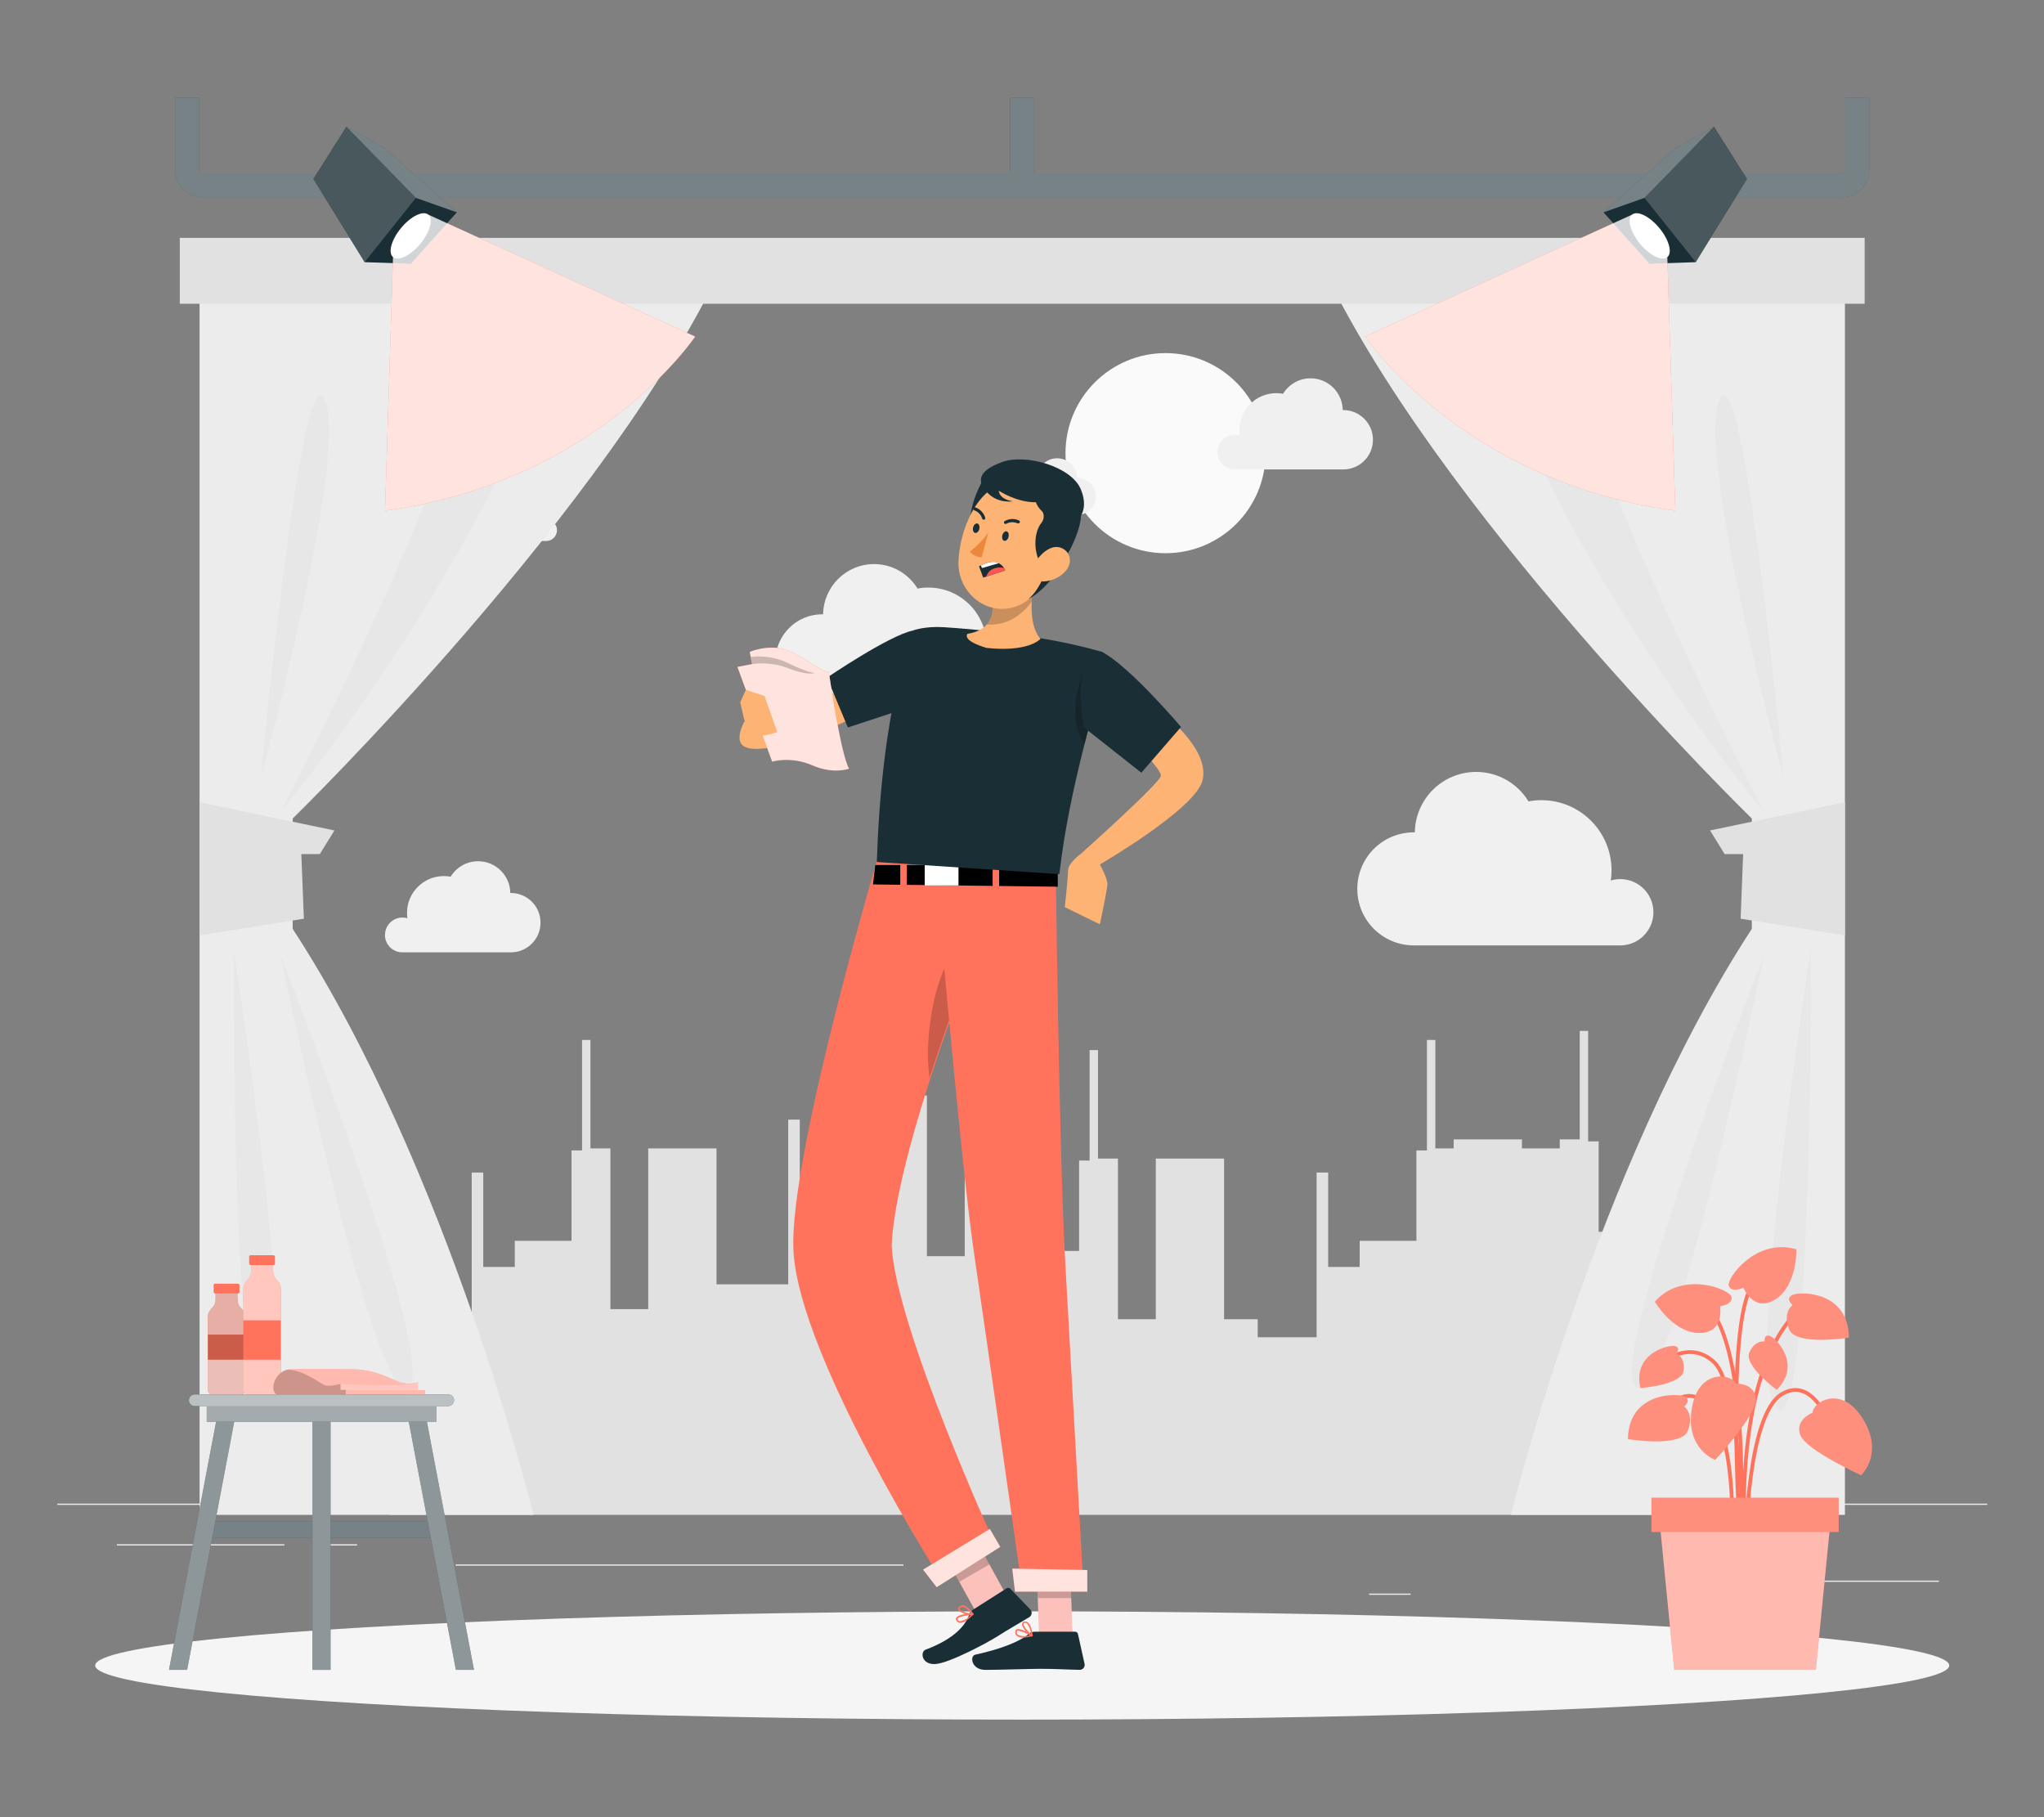 <?xml version="1.0" encoding="UTF-8"?>
<svg id="Layer_2" data-name="Layer 2" xmlns="http://www.w3.org/2000/svg" viewBox="0 0 540 480">
  <rect x="0" y="0" width="540" height="480" fill="#808080" stroke="none"/>
  <defs>
    <style>
      .cls-1, .cls-2, .cls-3, .cls-4, .cls-5, .cls-6, .cls-7, .cls-8, .cls-9, .cls-10, .cls-11, .cls-12, .cls-13, .cls-14, .cls-15, .cls-16, .cls-17, .cls-18, .cls-19, .cls-20, .cls-21, .cls-22, .cls-23, .cls-24, .cls-25 {
        stroke-width: 0px;
      }

      .cls-1, .cls-2, .cls-13, .cls-15, .cls-17, .cls-18, .cls-21, .cls-24, .cls-25 {
        fill: #fff;
      }

      .cls-1, .cls-24 {
        opacity: .4;
      }

      .cls-2, .cls-5, .cls-12, .cls-25 {
        opacity: .2;
      }

      .cls-2, .cls-5, .cls-13, .cls-15, .cls-18, .cls-21, .cls-24, .cls-26 {
        isolation: isolate;
      }

      .cls-3 {
        fill: #fcb373;
      }

      .cls-4 {
        fill: #ff735d;
      }

      .cls-6 {
        fill: #e1e1e1;
      }

      .cls-7 {
        fill: #ececec;
      }

      .cls-9 {
        fill: #f5f5f5;
      }

      .cls-10 {
        fill: #f0f0f0;
      }

      .cls-11, .cls-27 {
        fill: none;
      }

      .cls-13 {
        opacity: .7;
      }

      .cls-14 {
        fill: #1a2e35;
      }

      .cls-15, .cls-26 {
        opacity: .5;
      }

      .cls-16 {
        fill: #e7e7e7;
      }

      .cls-18 {
        opacity: .8;
      }

      .cls-19 {
        fill: #ec873e;
      }

      .cls-20 {
        fill: #fafafa;
      }

      .cls-21 {
        opacity: .6;
      }

      .cls-22 {
        fill: #fcc1bb;
      }

      .cls-23 {
        fill: #fd5652;
      }

      .cls-27 {
        stroke: #ff735d;
        stroke-miterlimit: 10;
      }
    </style>
  </defs>
  <g id="Layer_2-2" data-name="Layer 2">
    <g>
      <rect class="cls-11" width="540" height="480"/>
      <g>
        <rect class="cls-7" x="15.13" y="397.18" width="509.87" height=".32"/>
        <rect class="cls-7" x="480.73" y="417.51" width="31.51" height=".32"/>
        <rect class="cls-7" x="361.68" y="420.94" width="10.98" height=".32"/>
        <rect class="cls-7" x="455.22" y="405.78" width="24.24" height=".32"/>
        <rect class="cls-7" x="30.87" y="407.91" width="44.24" height=".32"/>
        <rect class="cls-7" x="86.35" y="407.91" width="8" height=".32"/>
        <rect class="cls-7" x="120.35" y="413.24" width="118.33" height=".32"/>
        <g>
          <g>
            <polygon class="cls-6" points="102.97 400.14 102.97 353.23 124.62 353.23 124.62 309.72 127.67 309.72 127.67 334.66 136 334.66 136 327.76 150.99 327.76 150.99 303.88 153.77 303.88 153.77 274.7 155.99 274.7 155.99 303.35 161.26 303.35 161.26 345.8 171.25 345.8 171.25 303.35 189.3 303.35 189.3 339.25 208.24 339.25 208.24 295.74 211.29 295.74 211.29 320.68 219.62 320.68 219.62 313.78 234.61 313.78 234.61 289.91 237.38 289.91 237.38 260.73 239.61 260.73 239.61 289.38 244.88 289.38 244.88 331.82 254.87 331.82 254.87 289.38 272.91 289.38 272.91 330.43 285.08 330.43 285.08 306.56 287.86 306.56 287.86 277.38 290.08 277.38 290.08 306.03 295.35 306.03 295.35 348.47 305.35 348.47 305.35 306.03 323.39 306.03 323.39 348.47 332.27 348.47 332.27 353.23 347.83 353.23 347.83 309.72 350.89 309.72 350.89 334.66 359.21 334.66 359.21 327.76 374.2 327.76 374.2 303.88 376.98 303.88 376.98 274.7 379.2 274.7 379.2 303.35 384.04 303.35 384.04 300.96 402.08 300.96 402.08 303.35 412.07 303.35 412.07 300.96 417.35 300.96 417.35 272.31 419.57 272.31 419.57 301.49 422.35 301.49 422.35 325.37 437.33 325.37 437.33 332.27 445.66 332.27 445.66 307.33 448.72 307.33 448.72 350.84 470.37 350.84 470.37 400.14 102.97 400.14"/>
            <circle class="cls-20" cx="307.92" cy="119.7" r="26.43"/>
            <path class="cls-10" d="m321.63,119.4c0-2.54,2.06-4.6,4.6-4.6.46,0,.9.07,1.32.19-.07-.46-.1-.93-.1-1.41,0-5.37,4.36-9.73,9.73-9.73.61,0,1.21.06,1.79.17,1.5-2.45,4.18-4.09,7.26-4.09,4.66,0,8.44,3.74,8.51,8.39.05,0,.09,0,.14,0,4.33,0,7.84,3.51,7.84,7.84s-3.51,7.84-7.84,7.84h-28.79,0c-2.48-.08-4.47-2.1-4.47-4.6Z"/>
            <path class="cls-10" d="m101.72,246.96c0-2.54,2.06-4.6,4.59-4.6.46,0,.9.07,1.32.19-.07-.46-.1-.93-.1-1.41,0-5.37,4.36-9.73,9.73-9.73.61,0,1.21.06,1.79.17,1.5-2.45,4.18-4.09,7.26-4.09,4.66,0,8.44,3.74,8.51,8.39.05,0,.09,0,.14,0,4.33,0,7.84,3.51,7.84,7.84s-3.51,7.84-7.84,7.84h-28.79,0c-2.48-.08-4.47-2.1-4.47-4.6Z"/>
            <path class="cls-10" d="m269.85,179.79c0-4.02-3.26-7.27-7.27-7.27-.73,0-1.43.11-2.09.31.11-.73.16-1.47.16-2.23,0-8.5-6.89-15.4-15.4-15.4-.97,0-1.92.09-2.84.27-2.37-3.87-6.62-6.47-11.49-6.47-7.37,0-13.35,5.92-13.46,13.27-.08,0-.15-.01-.22-.01-6.85,0-12.4,5.55-12.4,12.4s5.55,12.4,12.4,12.4h45.55,0c3.92-.12,7.07-3.32,7.07-7.27Z"/>
            <path class="cls-10" d="m436.81,240.96c0-4.83-3.92-8.75-8.75-8.75-.87,0-1.72.13-2.51.37.13-.88.2-1.77.2-2.69,0-10.23-8.3-18.53-18.53-18.53-1.17,0-2.31.11-3.41.32-2.85-4.66-7.97-7.78-13.83-7.78-8.87,0-16.07,7.13-16.2,15.97-.09,0-.18-.01-.27-.01-8.24,0-14.93,6.68-14.93,14.93s6.68,14.93,14.93,14.93h54.81-.01c4.72-.14,8.5-4,8.5-8.75Z"/>
            <path class="cls-10" d="m263.97,133.16c0-1.58,1.28-2.86,2.86-2.86.29,0,.56.04.82.12-.04-.29-.06-.58-.06-.88,0-3.34,2.71-6.05,6.05-6.05.38,0,.75.04,1.11.1.93-1.52,2.6-2.54,4.52-2.54,2.9,0,5.25,2.33,5.29,5.21.03,0,.06,0,.09,0,2.69,0,4.87,2.18,4.87,4.87s-2.18,4.87-4.87,4.87h-17.9,0c-1.54-.05-2.78-1.31-2.78-2.86Z"/>
            <path class="cls-10" d="m147.15,140.07c0-1.58-1.28-2.86-2.86-2.86-.29,0-.56.04-.82.12.04-.29.06-.58.06-.88,0-3.34-2.71-6.05-6.05-6.05-.38,0-.75.04-1.11.1-.93-1.52-2.6-2.54-4.52-2.54-2.9,0-5.25,2.33-5.29,5.21-.03,0-.06,0-.09,0-2.69,0-4.87,2.18-4.87,4.87s2.18,4.87,4.87,4.87h17.9,0c1.54-.05,2.78-1.31,2.78-2.86Z"/>
          </g>
          <g>
            <g>
              <path class="cls-7" d="m348.31,68.02h139.1v332.12h-88.24s22.47-91.63,63.64-154.79v-29.14s-84.56-82.45-114.5-148.18Z"/>
              <polygon class="cls-6" points="487.41 211.91 451.77 219.36 455.64 225.61 460.52 225.61 459.85 242.67 487.41 247.07 487.41 211.91"/>
              <path class="cls-16" d="m399.18,89.86c-9.68,9.22,29.98,79.64,66.89,124.71,0,0-24.55-47.25-39.04-83.79-14.49-36.54-22.21-46.28-27.85-40.91Z"/>
              <path class="cls-16" d="m471.21,205.42s-23.24-84.86-16.97-99.77,16.97,99.77,16.97,99.77Z"/>
              <path class="cls-16" d="m478.42,250.67s-18.22,115.75-8.83,121.57c9.4,5.82,8.83-121.57,8.83-121.57Z"/>
              <path class="cls-16" d="m466.07,252.08s-42.87,109.62-33.71,114.55c9.16,4.93,33.71-114.55,33.71-114.55Z"/>
            </g>
            <g>
              <path class="cls-7" d="m191.82,68.02H52.72v332.12h88.24s-22.47-91.63-63.64-154.79v-29.14s84.56-82.45,114.5-148.18Z"/>
              <polygon class="cls-6" points="52.72 211.91 88.35 219.36 84.49 225.61 79.61 225.61 80.28 242.67 52.72 247.07 52.72 211.91"/>
              <path class="cls-16" d="m140.95,89.86c9.68,9.22-29.98,79.64-66.89,124.71,0,0,24.55-47.25,39.04-83.79,14.49-36.54,22.21-46.28,27.85-40.91Z"/>
              <path class="cls-16" d="m68.92,205.42s23.24-84.86,16.97-99.77-16.97,99.77-16.97,99.77Z"/>
              <path class="cls-16" d="m61.71,250.67s18.22,115.75,8.83,121.57c-9.4,5.82-8.83-121.57-8.83-121.57Z"/>
              <path class="cls-16" d="m74.06,252.08s42.87,109.62,33.71,114.55c-9.16,4.93-33.71-114.55-33.71-114.55Z"/>
            </g>
          </g>
          <rect class="cls-6" x="47.5" y="62.83" width="445.12" height="17.41"/>
        </g>
        <ellipse id="_Path_" data-name="&amp;lt;Path&amp;gt;" class="cls-9" cx="270.06" cy="439.93" rx="244.91" ry="14.3"/>
        <g>
          <g>
            <path class="cls-27" d="m438.96,359.95s7.55-6.29,14.02,0c6.47,6.29,7.72,45.27,7.72,45.27"/>
            <path class="cls-27" d="m461.23,412.75s-4.45-45.74,12.3-64.97"/>
            <path class="cls-27" d="m459.64,407.93s3.43-52.07-9.14-63.63"/>
            <path class="cls-27" d="m461.23,407.93s.29-34.41,9.63-39.76c9.34-5.35,14.09,12.1,14.09,12.1"/>
            <path class="cls-27" d="m457.54,407.93s1.52-26.42-5.71-35.86c-7.23-9.44-14.85,4.04-14.85,4.04"/>
            <path class="cls-27" d="m460.06,411.46s-4.68-61.78,3.06-72.25"/>
          </g>
          <g>
            <path class="cls-4" d="m478.85,373.18s-4.65,1.72-3.27,5.77c1.38,4.05,16.1,10.72,16.1,10.72,0,0,6.16-5.65.5-14.84-5.66-9.19-13.21-4.55-13.33-1.65Z"/>
            <path class="cls-2" d="m478.85,373.18s-4.65,1.72-3.27,5.77c1.38,4.05,16.1,10.72,16.1,10.72,0,0,6.16-5.65.5-14.84-5.66-9.19-13.21-4.55-13.33-1.65Z"/>
          </g>
          <g>
            <path class="cls-4" d="m458.62,365.47s4.96-.21,5.24,4.06c.28,4.27-10.74,16.09-10.74,16.09,0,0-7.86-2.84-6.17-13.5,1.69-10.66,10.44-9.28,11.67-6.65Z"/>
            <path class="cls-2" d="m458.62,365.47s4.96-.21,5.24,4.06c.28,4.27-10.74,16.09-10.74,16.09,0,0-7.86-2.84-6.17-13.5,1.69-10.66,10.44-9.28,11.67-6.65Z"/>
          </g>
          <g>
            <path class="cls-4" d="m454.42,345.02s3.3-.35,3.04-2.37c-.27-2.01-12.85-7.19-20.27,1.18,0,0,4.75,8.16,11.62,8.27,6.87.11,5.61-7.09,5.61-7.09Z"/>
            <path class="cls-2" d="m454.42,345.02s3.3-.35,3.04-2.37c-.27-2.01-12.85-7.19-20.27,1.18,0,0,4.75,8.16,11.62,8.27,6.87.11,5.61-7.09,5.61-7.09Z"/>
          </g>
          <g>
            <path class="cls-4" d="m460.58,340.13s-2.99,1.45-3.83-.4c-.84-1.85,7.1-12.9,17.83-9.72,0,0,.28,9.44-5.49,13.17-5.77,3.72-8.51-3.05-8.51-3.05Z"/>
            <path class="cls-2" d="m460.58,340.13s-2.99,1.45-3.83-.4c-.84-1.85,7.1-12.9,17.83-9.72,0,0,.28,9.44-5.49,13.17-5.77,3.72-8.51-3.05-8.51-3.05Z"/>
          </g>
          <g>
            <path class="cls-4" d="m444.93,371.55s2.28-1.84-.18-2.74c-2.46-.9-14.54-.64-14.66,11.32,0,0,14.07,2.34,15.81-2.22,1.74-4.56-.96-6.36-.96-6.36Z"/>
            <path class="cls-2" d="m444.93,371.55s2.28-1.84-.18-2.74c-2.46-.9-14.54-.64-14.66,11.32,0,0,14.07,2.34,15.81-2.22,1.74-4.56-.96-6.36-.96-6.36Z"/>
          </g>
          <g>
            <path class="cls-4" d="m473.61,344.72s-2.28-1.84.18-2.74c2.46-.9,14.54-.64,14.66,11.32,0,0-14.07,2.34-15.81-2.22-1.74-4.56.96-6.36.96-6.36Z"/>
            <path class="cls-2" d="m473.61,344.72s-2.28-1.84.18-2.74c2.46-.9,14.54-.64,14.66,11.32,0,0-14.07,2.34-15.81-2.22-1.74-4.56.96-6.36.96-6.36Z"/>
          </g>
          <g>
            <path class="cls-4" d="m466.18,354.36s-.2-2.24,1.61-1.36c1.81.88,8.1,7.67,1.58,14.11,0,0-8.78-6.51-7.2-9.89,1.58-3.39,4.02-2.86,4.02-2.86Z"/>
            <path class="cls-2" d="m466.18,354.36s-.2-2.24,1.61-1.36c1.81.88,8.1,7.67,1.58,14.11,0,0-8.78-6.51-7.2-9.89,1.58-3.39,4.02-2.86,4.02-2.86Z"/>
          </g>
          <g>
            <path class="cls-4" d="m442.89,357.55s1.36-1.79-.63-2.01-10.94,2.17-8.86,11.1c0,0,10.9-.82,11.37-4.53.47-3.71-1.87-4.56-1.87-4.56Z"/>
            <path class="cls-2" d="m442.89,357.55s1.36-1.79-.63-2.01-10.94,2.17-8.86,11.1c0,0,10.9-.82,11.37-4.53.47-3.71-1.87-4.56-1.87-4.56Z"/>
          </g>
          <polygon class="cls-4" points="479.72 441.09 442.32 441.09 438.28 400.14 483.76 400.14 479.72 441.09"/>
          <polygon class="cls-15" points="479.72 441.09 442.32 441.09 438.28 400.14 483.76 400.14 479.72 441.09"/>
          <rect class="cls-4" x="436.29" y="395.62" width="49.47" height="9.04"/>
          <rect class="cls-2" x="436.29" y="395.62" width="49.47" height="9.04"/>
        </g>
        <g>
          <g>
            <g>
              <path class="cls-4" d="m62.74,343.28v-3.31h-5.78v3.31c0,.89-.38,1.74-1.03,2.34h0c-.66.6-1.03,1.45-1.03,2.34v19c0,.92.75,1.67,1.67,1.67h6.58c.92,0,1.67-.75,1.67-1.67v-19c0-.89-.38-1.74-1.03-2.34h0c-.66-.6-1.03-1.45-1.03-2.34Z"/>
              <path class="cls-5" d="m62.74,343.28v-3.31h-5.78v3.31c0,.89-.38,1.74-1.03,2.34h0c-.66.6-1.03,1.45-1.03,2.34v19c0,.92.75,1.67,1.67,1.67h6.58c.92,0,1.67-.75,1.67-1.67v-19c0-.89-.38-1.74-1.03-2.34h0c-.66-.6-1.03-1.45-1.03-2.34Z"/>
              <path class="cls-15" d="m64.81,352.52v-4.57c0-.89-.38-1.74-1.03-2.34-.66-.6-1.03-1.45-1.03-2.34v-3.31h-5.78v3.31c0,.89-.38,1.74-1.03,2.34-.66.6-1.03,1.45-1.03,2.34v4.57h9.92Z"/>
              <path class="cls-21" d="m54.89,359.16v7.79c0,.92.75,1.67,1.67,1.67h6.58c.92,0,1.67-.75,1.67-1.67v-7.79h-9.92Z"/>
              <rect class="cls-4" x="56.44" y="339.07" width="6.83" height="2.6" rx=".39" ry=".39"/>
            </g>
            <g>
              <path class="cls-4" d="m72.13,335.77v-3.31h-5.78v3.31c0,.89-.38,1.74-1.03,2.34h0c-.66.6-1.03,1.45-1.03,2.34v26.5c0,.92.75,1.67,1.67,1.67h6.58c.92,0,1.67-.75,1.67-1.67v-26.5c0-.89-.38-1.74-1.03-2.34h0c-.66-.6-1.03-1.45-1.03-2.34Z"/>
              <path class="cls-21" d="m74.19,348.76v-8.32c0-.89-.38-1.74-1.03-2.34-.66-.6-1.03-1.45-1.03-2.34v-3.31h-5.78v3.31c0,.89-.38,1.74-1.03,2.34-.66.6-1.03,1.45-1.03,2.34v8.32h9.92Z"/>
              <path class="cls-21" d="m64.27,359.16v7.79c0,.92.75,1.67,1.67,1.67h6.58c.92,0,1.67-.75,1.67-1.67v-7.79h-9.92Z"/>
              <rect class="cls-4" x="65.82" y="331.56" width="6.83" height="2.6" rx=".39" ry=".39"/>
            </g>
          </g>
          <g>
            <g>
              <path class="cls-4" d="m74.19,368.62c-3.65,0-1.9-6.67,2.47-6.92,4.37-.25,10.99,0,16.62,0s9.99,2.56,12.37,3.41c2.37.84,4.75,0,4.75,0v2.09h1.87v1.15l-38.07.28Z"/>
              <path class="cls-15" d="m112.27,367.2v1.15l-20.93.15-17.15.13c-3.42,0-2.08-5.87,1.71-6.8.24-.08.51-.11.77-.13,4.37-.25,10.99,0,16.61,0s10,2.56,12.38,3.4c2.36.85,4.74,0,4.74,0v2.1h1.88Z"/>
            </g>
            <path class="cls-12" d="m91.34,367.13v1.36l-17.15.13c-3.42,0-2.08-5.87,1.71-6.8,3.98-.13,8.59,3.56,9.83,4.05,1.25.51,4.24-.32,4.24-.32v1.57h1.38Z"/>
            <path class="cls-2" d="m89.97,365.57s17.55,1.06,20.43-.47v2.1l-20.43-.06v-1.57Z"/>
          </g>
          <g>
            <rect class="cls-14" x="53.99" y="401.88" width="61.9" height="4.33"/>
            <rect class="cls-24" x="53.99" y="401.88" width="61.9" height="4.33"/>
            <rect class="cls-14" x="82.55" y="374.57" width="4.78" height="66.52"/>
            <g>
              <polygon class="cls-14" points="125.22 441.09 120.44 441.09 107.81 374.57 112.59 374.57 125.22 441.09"/>
              <polygon class="cls-14" points="44.65 441.09 49.43 441.09 62.06 374.57 57.28 374.57 44.65 441.09"/>
            </g>
            <rect class="cls-15" x="82.55" y="374.57" width="4.78" height="66.52"/>
            <g class="cls-26">
              <polygon class="cls-17" points="125.22 441.09 120.44 441.09 107.81 374.57 112.59 374.57 125.22 441.09"/>
              <polygon class="cls-17" points="44.65 441.09 49.43 441.09 62.06 374.57 57.28 374.57 44.65 441.09"/>
            </g>
            <rect class="cls-14" x="54.62" y="371.4" width="60.63" height="4.16"/>
            <path class="cls-14" d="m118.43,371.4H51.44c-.84,0-1.53-.68-1.53-1.53h0c0-.84.68-1.53,1.53-1.53h66.99c.84,0,1.53.68,1.53,1.53h0c0,.84-.68,1.53-1.53,1.53Z"/>
            <path class="cls-13" d="m118.43,371.4H51.44c-.84,0-1.53-.68-1.53-1.53h0c0-.84.68-1.53,1.53-1.53h66.99c.84,0,1.53.68,1.53,1.53h0c0,.84-.68,1.53-1.53,1.53Z"/>
            <rect class="cls-21" x="54.62" y="371.4" width="60.63" height="4.16"/>
          </g>
        </g>
        <g>
          <path class="cls-14" d="m487.51,25.77v19.33c0,.37-.3.68-.68.68h-213.62v-20h-6.32v20H53.29c-.37,0-.68-.3-.68-.68v-19.33h-6.32v19.33c0,3.86,3.14,6.99,6.99,6.99h433.55c3.86,0,6.99-3.14,6.99-6.99v-19.33h-6.32Z"/>
          <path class="cls-1" d="m487.51,25.77v19.33c0,.37-.3.68-.68.68h-213.62v-20h-6.32v20H53.29c-.37,0-.68-.3-.68-.68v-19.33h-6.32v19.33c0,3.86,3.14,6.99,6.99,6.99h433.55c3.86,0,6.99-3.14,6.99-6.99v-19.33h-6.32Z"/>
          <g>
            <path class="cls-4" d="m431.17,56.7l-70.5,32.2s25.61,38.34,81.93,45.99l-2.11-66.96-9.32-11.22Z"/>
            <polygon class="cls-14" points="452.82 33.44 443.05 38.8 423.63 56.09 435.76 69.66 448 69.25 461.56 47.27 452.82 33.44"/>
            <polygon class="cls-25" points="448 69.25 434.44 52.27 452.82 33.44 461.56 47.27 448 69.25"/>
            <polygon class="cls-1" points="452.82 33.44 443.05 38.8 423.63 56.09 434.44 52.27 452.82 33.44"/>
            <path class="cls-18" d="m431.17,56.7l-70.5,32.2s25.61,38.34,81.93,45.99l-2.11-66.96-9.32-11.22Z"/>
            <path class="cls-17" d="m438.36,60.21c2.57,3.1,3.53,6.55,2.13,7.71-1.4,1.16-4.61-.41-7.19-3.51-2.57-3.1-3.53-6.55-2.13-7.71,1.4-1.16,4.61.41,7.19,3.51Z"/>
          </g>
          <g>
            <path class="cls-4" d="m113.15,56.7l70.5,32.2s-25.61,38.34-81.93,45.99l2.11-66.96,9.32-11.22Z"/>
            <polygon class="cls-14" points="91.5 33.44 101.27 38.8 120.69 56.09 108.56 69.66 96.32 69.25 82.76 47.27 91.5 33.44"/>
            <polygon class="cls-25" points="96.32 69.25 109.88 52.27 91.5 33.44 82.76 47.27 96.32 69.25"/>
            <polygon class="cls-1" points="91.5 33.44 101.27 38.8 120.69 56.09 109.88 52.27 91.5 33.44"/>
            <path class="cls-18" d="m113.15,56.7l70.5,32.2s-25.61,38.34-81.93,45.99l2.11-66.96,9.32-11.22Z"/>
            <path class="cls-17" d="m105.97,60.21c-2.57,3.1-3.53,6.55-2.13,7.71,1.4,1.16,4.61-.41,7.19-3.51,2.57-3.1,3.53-6.55,2.13-7.71-1.4-1.16-4.61.41-7.19,3.51Z"/>
          </g>
        </g>
        <g id="_Group_" data-name="&amp;lt;Group&amp;gt;">
          <path class="cls-3" d="m198.87,187.2s-4.39,5.43-3.33,8.67c1.06,3.25,8.18,1.87,14.55,0,6.37-1.87,15.49-6.37,15.49-6.37l-3.62-7.28-18.43,8.41-4.66-3.43Z"/>
          <path class="cls-14" d="m241.12,166.57c-6.38,1.36-22.62,12.42-22.62,12.42l5.5,13.17,14.71-4.85,2.41-20.73Z"/>
          <polygon class="cls-22" points="266.01 421.62 258.05 426.21 248.5 408.89 256.46 404.31 266.01 421.62"/>
          <path class="cls-14" d="m257.08,425.18l8.85-5.63c.3-.21.7-.17.96.08l5.34,5.55c.48.56.41,1.4-.15,1.87-.07.06-.14.11-.22.15-3.08,1.89-4.76,2.75-8.61,5.19-2.36,1.5-12.38,6.89-16.09,7.15s-4.12-3.24-2.61-3.8c7.61-2.84,10.57-6.46,11.54-9.31.19-.52.54-.95,1-1.25Z"/>
          <polygon class="cls-5" points="256.46 404.31 248.5 408.89 253.43 417.82 261.39 413.24 256.46 404.31"/>
          <path class="cls-4" d="m234.25,218.5s-26.05,86.36-24.62,112.03c1.56,28.14,39.4,87.35,39.4,87.35l14.26-9.01s-26.73-58.34-27.73-79.93c1.47-31.25,33.96-107.15,33.96-107.15l-35.27-3.29Z"/>
          <path class="cls-5" d="m254.92,248.84c-7.88,4.82-11,25.37-9.33,35.81,4.26-13.22,9.12-26.24,13.01-36.23-1.21-.53-2.62-.37-3.68.42Z"/>
          <polygon class="cls-4" points="247.45 419.25 264.25 408.6 261.5 403.86 243.87 414.61 247.45 419.25"/>
          <path class="cls-4" d="m255.26,428.1c-.5.37-1.1.57-1.72.57-.4-.04-.75-.3-.91-.68-.12-.21-.12-.47,0-.69.63-.97,3.99-1.13,4.37-1.13.08,0,.15.04.18.11.03.08,0,.18-.06.24-.56.58-1.19,1.11-1.86,1.56Zm-2.05-.79c-.08.05-.16.12-.21.2-.06.08-.06.19,0,.27.1.27.34.45.62.47,1.11-.19,2.11-.76,2.84-1.62-1.11.03-2.21.26-3.24.68Z"/>
          <path class="cls-4" d="m257.1,426.58h-.1c-1.05.1-3.55-.53-3.86-1.45-.1-.32.04-.66.33-.82.25-.21.58-.31.91-.28,1.32.12,2.74,2.13,2.79,2.25.05.06.05.15,0,.21-.01.04-.04.07-.07.09Zm-3.31-1.98l-.08.06c-.23.18-.18.29-.17.35.18.54,1.89,1.13,3.02,1.19-.45-.56-1.42-1.64-2.25-1.72-.18-.02-.36.03-.52.12h0Z"/>
          <polygon class="cls-22" points="283.36 432.04 274.51 432.04 273.78 411.54 282.64 411.54 283.36 432.04"/>
          <path class="cls-14" d="m273.28,431.01h10.75c.36,0,.68.25.75.61l1.75,7.88c.15.71-.3,1.4-1.01,1.55-.09.02-.19.03-.29.03-3.48-.06-6.01-.27-10.38-.27-2.69,0-10.81.28-14.52.28s-4.2-3.67-2.68-4.01c6.82-1.49,11.96-3.55,14.14-5.5.4-.37.94-.57,1.49-.56Z"/>
          <polygon class="cls-5" points="282.64 411.55 273.78 411.55 274.16 422.12 283.02 422.12 282.64 411.55"/>
          <path class="cls-4" d="m246.32,220.25s7.2,84.61,10.94,110.28c4.09,28.14,12.83,89.54,12.83,89.54h16.19s-3.31-58.76-4.84-86.42c-1.76-31.52-2.59-110.72-2.59-110.72l-32.53-2.67Z"/>
          <polygon class="cls-4" points="268.15 420.42 287.24 420.42 287.24 414.71 267.43 414.34 268.15 420.42"/>
          <path class="cls-4" d="m270.35,432.57c-.6.05-1.2-.11-1.7-.45-.33-.27-.5-.7-.44-1.13,0-.25.13-.48.36-.59.98-.51,3.84,1.25,4.15,1.45.07.04.12.12.1.2-.01.09-.07.16-.16.18-.76.19-1.54.3-2.32.33Zm-1.32-1.83c-.09,0-.19.01-.27.06-.06,0-.12.08-.14.25-.04.28.07.56.28.75.99.45,2.12.51,3.15.16-.92-.6-1.95-1.01-3.03-1.22Z"/>
          <path class="cls-4" d="m272.62,432.25h-.1c-.91-.5-2.68-2.44-2.5-3.38.06-.32.35-.55.68-.55.32-.04.65.06.89.27,1.02.83,1.24,3.38,1.25,3.5,0,.08-.04.15-.1.19-.04,0-.08-.01-.11-.03Zm-1.78-3.59h-.1c-.27,0-.29.16-.3.21-.11.57,1.01,2.05,1.93,2.74-.06-1.01-.42-1.97-1.05-2.77-.13-.12-.3-.18-.47-.18Z"/>
          <g>
            <polygon class="cls-8" points="239.57 233.73 262.24 234.01 262.24 228.48 239.57 228.48 239.57 233.73"/>
            <polygon class="cls-8" points="263.96 228.48 263.96 234.03 279.45 234.22 279.45 228.48 263.96 228.48"/>
            <polygon class="cls-8" points="237.84 228.48 231.24 228.48 230.63 233.62 237.84 233.71 237.84 228.48"/>
          </g>
          <rect class="cls-17" x="244.3" y="227.47" width="8.92" height="6.42"/>
          <path class="cls-14" d="m231.64,227.7l48.23,3.2c2.65-23.39,10.34-47.44,12.62-55.93.33-1.23-.37-2.5-1.59-2.85-2.39-.69-4.86-1.31-7.36-1.86-12.55-2.8-25.89-4.05-34.21-4.59-5.09-.33-8.22.9-8.22.9-7.23,20.52-8.94,45.59-9.47,61.14Z"/>
          <path class="cls-5" d="m290.56,181.74c-1.14,4.01-2.56,9.02-4,14.67-5.28-7.43-.57-18.22-.57-18.22,1.82.68,3.33,1.96,4.56,3.56Z"/>
          <g>
            <path class="cls-3" d="m274.89,168.77c-4.14,3.76-14.29,2.36-14.29,2.36,0,0-6.34-1.73-5.01-3.71,2.44-.39,4.04-1.28,5.09-2.45.54-.63.93-1.35,1.2-2.13.43-1.29.49-2.75.38-4.26-.03-.35-.06-.71-.11-1.05-.05-.44-.13-.88-.2-1.33l12.54-9.3c-.45,1.69-.93,3.79-1.31,6.03-.33,1.95-.57,4-.62,6-.14,3.4.24,6.61,1.58,8.8.21.38.48.72.76,1.04Z"/>
            <path class="cls-5" d="m274.48,146.9c-.45,1.69-.93,3.79-1.31,6.03-.33,1.95-.57,4-.62,6-2.03,2.8-5.85,6.42-11.87,6.04.54-.63.93-1.35,1.2-2.13.43-1.29.49-2.75.38-4.26-.03-.35-.06-.71-.11-1.05-.05-.44-.13-.88-.2-1.33l12.54-9.3Z"/>
          </g>
          <g>
            <path class="cls-14" d="m260.38,125.62s-6.73,10.21-2.85,17.11c3.88,6.91,13.3-13.52,13.3-13.52l-10.45-3.59Z"/>
            <path class="cls-3" d="m253.21,148.46c-.01.44,0,.87.04,1.3.12,1.56.54,3.04,1.19,4.38.68,1.42,1.63,2.67,2.76,3.7,2.06,1.87,4.72,3,7.54,3,1.87,0,3.81-.48,5.68-1.59,5.4-3.14,6.63-8.11,9.37-16.36.62-1.77.83-3.65.57-5.5-.85-6.51-6.82-11.09-13.31-10.24-9.11,1.13-13.61,13.27-13.84,21.3Z"/>
            <path class="cls-14" d="m266.43,141.82c-.13.69-.69,1.14-1.14,1.02-.45-.12-.66-.78-.48-1.46.18-.68.7-1.14,1.14-1.02.44.12.66.76.48,1.46Z"/>
            <path class="cls-14" d="m258.71,139.74c-.13.69-.7,1.14-1.14,1.02-.44-.12-.66-.78-.48-1.46.18-.68.7-1.14,1.14-1.02.44.12.65.81.48,1.46Z"/>
            <path class="cls-19" d="m261.07,140.73c-1.37,1.87-3,3.54-4.83,4.97.77.93,1.91,1.48,3.12,1.5l1.72-6.46Z"/>
            <path class="cls-14" d="m257.12,134.46c.02.15.13.28.27.34,1,.35,1.77,1.15,2.09,2.16.05.22.27.36.49.32.22-.05.36-.27.32-.49,0,0,0,0,0,0-.37-1.28-1.33-2.31-2.59-2.75-.21-.09-.45.01-.54.22,0,0,0,0,0,0-.02.07-.03.13-.02.2Z"/>
            <path class="cls-14" d="m269.21,138.18c.08-.03.15-.08.2-.15.09-.21,0-.45-.2-.55,0,0,0,0,0,0-1.21-.57-2.63-.5-3.79.17-.19.13-.24.38-.12.57h0c.13.19.38.24.57.12h0c.93-.5,2.05-.53,3-.08.12.03.25,0,.35-.08Z"/>
            <path class="cls-14" d="m276.45,130.78l-1.61,3.5c.99,1.02,1.28,2.6.27,3.86-2.16,2.69-1.95,8-.2,10.65,0,0,.5-1.31,1.52-.63,1.02.67-1.51,7.49-4.75,10.09,0,0,4.26-1.92,8.46-8.59,3.88-6.16,5.89-11.69,5.35-14.73l-9.02-4.16Z"/>
            <path class="cls-3" d="m281.6,150.76c-1.44,1.65-3.48,2.66-5.66,2.81-2.89.18-3.73-2.56-2.43-4.98,1.18-2.14,4.12-4.89,6.77-3.9,2.66.99,3.06,4.03,1.31,6.07Z"/>
            <path class="cls-14" d="m284.06,137.91s4.01-2.5,1.5-8.62c-2.51-6.12-14.64-9.49-20.82-7.25-6.17,2.25-6.84,4.93-3.95,8.03,2.89,3.09,6.78,2.34,6.78,2.34,0,0-3.4-.32-3.71-2.79,0,0,4.81,3.16,9.81,3.04,0,0,1.39,5.12,10.38,5.25Z"/>
            <g>
              <path class="cls-14" d="m265.55,150.68l-5.03,1.64h-.01l-.76.25-1.11-2.98s.18-.1.48-.24c.95-.45,3.07-1.34,4.4-.76.13.05.25.11.35.18.71.38,1.12.85,1.36,1.23.25.38.32.68.32.68Z"/>
              <path class="cls-23" d="m265.55,150.68l-5.03,1.64c.34-.99,1.24-2.37,3.54-2.41.42-.01.82.03,1.17.09.25.38.32.68.32.68Z"/>
              <path class="cls-17" d="m263.87,148.77l-4.43,1.28-.32-.69c.95-.45,3.07-1.34,4.4-.76.13.05.25.11.35.18Z"/>
            </g>
          </g>
          <path class="cls-3" d="m309.16,190.11s10.64,8.68,8.47,16.23c-2.16,7.55-27.06,22.01-27.06,22.01,0,0,2.1,3.68,1.99,5.35-.11,1.68-1.99,10.45-1.99,10.45l-9.26-4.53s.83-7.66.87-9.7,3.35-4.38,3.35-4.38c0,0,21.17-18.9,21.17-20.65s-6.4-8-6.4-8l8.87-6.8Z"/>
          <path class="cls-14" d="m290.89,172.11c7.06,3.31,21.12,19.91,21.12,19.91l-10.48,12.09-15.25-12.03s-1.5-9.62-.29-13.89c1.21-4.27,4.9-6.08,4.9-6.08Z"/>
          <g>
            <path class="cls-4" d="m198.07,172.19s5.24-2.24,9.99-.38c4.75,1.86,9.06,5.84,10.9,5.6,0,0,3.09,21.74,5.34,25.62,0,0-4,1.59-9.74-.89-5.75-2.48-10.56-.95-10.56-.95l-9.18-25.03,3.87-.74-.62-3.22Z"/>
            <path class="cls-18" d="m198.07,172.19s5.24-2.24,9.99-.38c4.75,1.86,9.06,5.84,10.9,5.6,0,0,3.09,21.74,5.34,25.62,0,0-4,1.59-9.74-.89-5.75-2.48-10.56-.95-10.56-.95l-9.18-25.03,3.87-.74-.62-3.22Z"/>
            <path class="cls-5" d="m198.7,175.41c3.12-.5,6.75.11,8.5.74,1.75.63,5.69,2.26,8.12,1.63,0,0-1.75,0-7-2.56-5.25-2.56-9.98-1.69-9.98-1.69l.36,1.88Z"/>
          </g>
          <path class="cls-3" d="m195.55,185.51l1.5-3.29,4.93,1.64,3.37,9.51s-3.43,1.28-4.9.77c-1.47-.52-3.84-4.03-3.84-4.03l-1.06-4.6Z"/>
          <polygon class="cls-18" points="247.45 419.25 264.25 408.6 261.5 403.86 243.87 414.61 247.45 419.25"/>
          <polygon class="cls-18" points="268.15 420.42 287.24 420.42 287.24 414.71 267.43 414.34 268.15 420.42"/>
        </g>
      </g>
    </g>
  </g>
</svg>